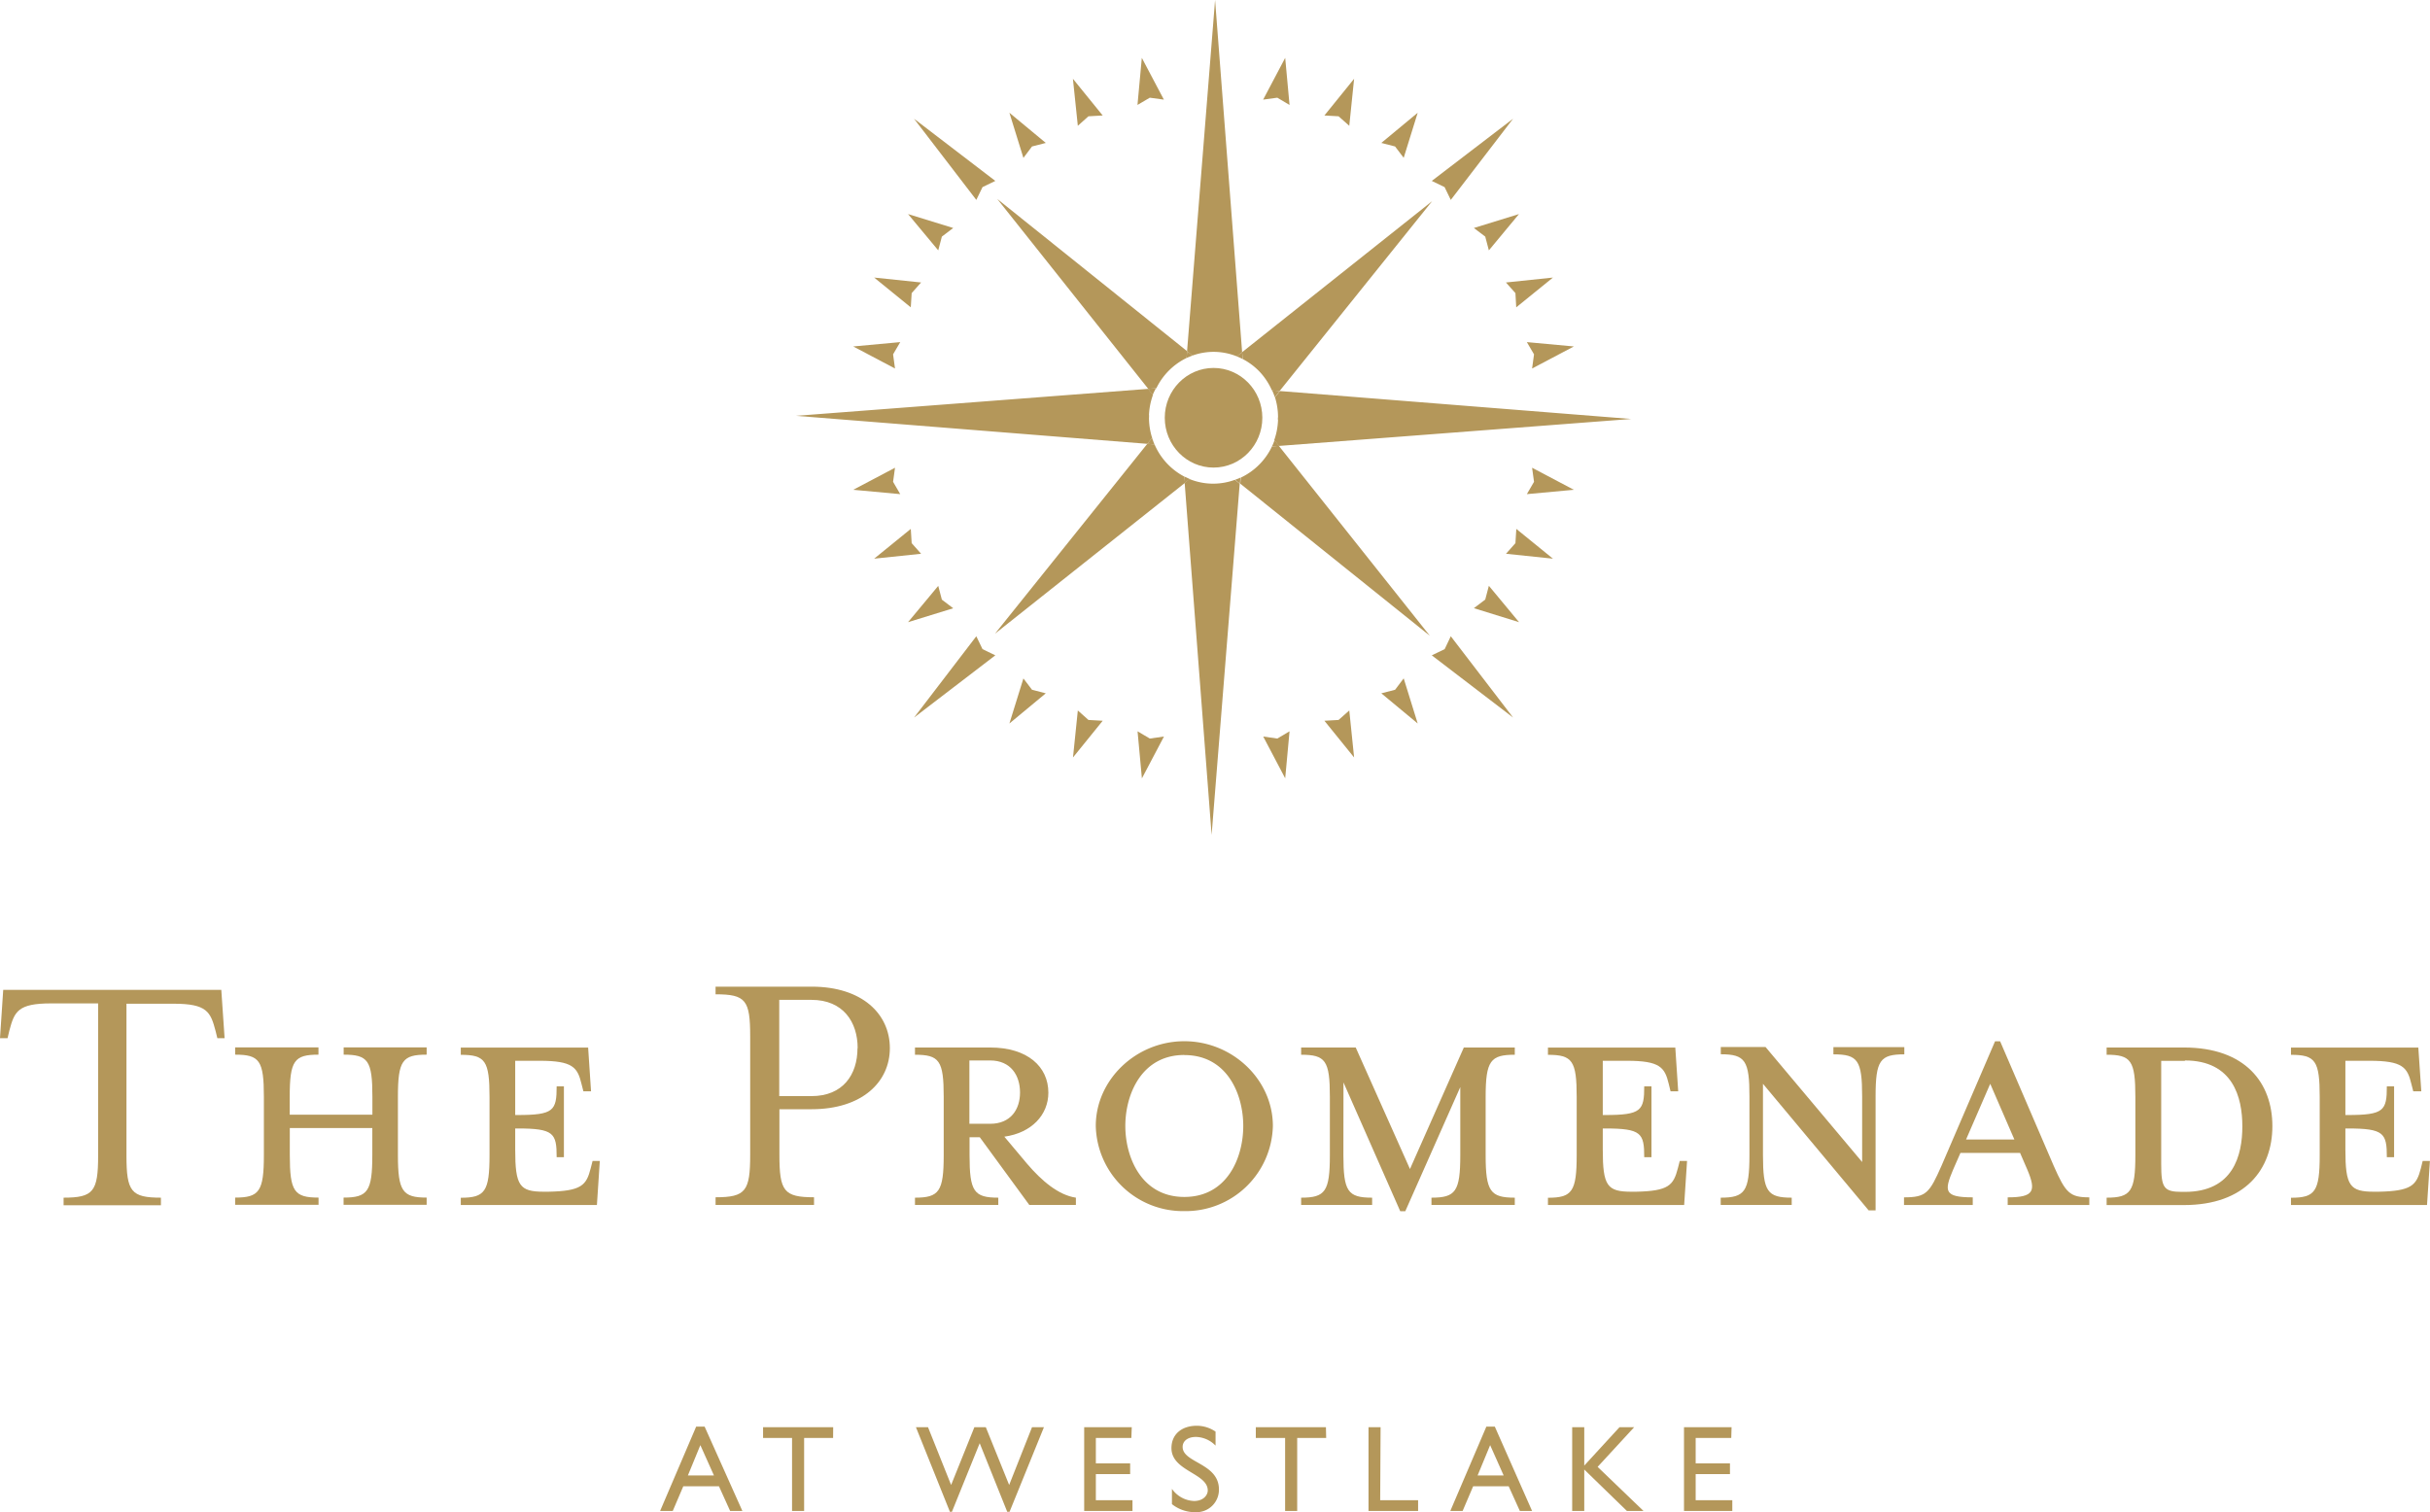 <svg xmlns="http://www.w3.org/2000/svg" viewBox="0 0 301.86 187.89"><defs><style>.cls-1{fill:#b4975a;}</style></defs><title>Asset 2</title><g id="Layer_2" data-name="Layer 2"><g id="Layer_1-2" data-name="Layer 1"><path class="cls-1" d="M92.22,187.75H90.7l-1.39-3.07H84.88l-1.31,3.07H82l4.48-10.48h1.05Zm-6.77-4.41h3.24L87,179.57Z"/><path class="cls-1" d="M103.49,178.68H99.89v9.07h-1.5v-9.07h-3.6v-1.34h8.71Z"/><path class="cls-1" d="M125.41,187.85h-.29l-3.42-8.52-3.45,8.52H118l-4.22-10.51h1.5l2.87,7.18,2.89-7.18h1.42l2.9,7.18,2.84-7.18h1.48Z"/><path class="cls-1" d="M140.54,178.68h-4.41v3.15h4.26v1.34h-4.26v3.24h4.55v1.34h-6V177.34h5.91Z"/><path class="cls-1" d="M151,179.63a3.5,3.5,0,0,0-2.44-1.08c-1,0-1.65.5-1.65,1.24,0,2,4.51,2,4.51,5.29a2.79,2.79,0,0,1-2.92,2.82,4.59,4.59,0,0,1-2.92-1V185a3.52,3.52,0,0,0,2.75,1.51c1.16,0,1.7-.73,1.7-1.31,0-2.15-4.51-2.4-4.51-5.26,0-1.7,1.25-2.78,3.16-2.78a4.16,4.16,0,0,1,2.32.73Z"/><path class="cls-1" d="M164.74,178.68h-3.6v9.07h-1.5v-9.07H156v-1.34h8.71Z"/><path class="cls-1" d="M171.45,186.41h4.71v1.34H170V177.34h1.5Z"/><path class="cls-1" d="M190.32,187.75H188.8l-1.39-3.07H183l-1.31,3.07h-1.53l4.48-10.48h1.05Zm-6.77-4.41h3.24l-1.68-3.77Z"/><path class="cls-1" d="M204.16,187.75H202.1l-5.3-5.15v5.15h-1.5V177.34h1.5v4.77l4.38-4.77H203l-4.54,4.93Z"/><path class="cls-1" d="M215.06,178.68h-4.42v3.15h4.26v1.34h-4.26v3.24h4.55v1.34h-6V177.34h5.91Z"/><path class="cls-1" d="M27.9,129H27l-.22-.89c-.62-2.37-1.07-3.39-5.18-3.39H15.71v18.88c0,4.46.58,5.22,4.28,5.22v.94H7.9v-.94c3.7,0,4.29-.76,4.29-5.22V124.68H6.34c-4.11,0-4.55,1-5.18,3.39L.94,129H0l.4-6H27.49Z"/><path class="cls-1" d="M46.26,138.51v-2.22c0-4.52-.54-5.24-3.57-5.24v-.9H53v.9c-3,0-3.57.72-3.57,5.24v7.23c0,4.52.59,5.29,3.57,5.29v.9H42.68v-.9c3,0,3.57-.77,3.57-5.29v-3.35H36v3.35c0,4.52.54,5.29,3.57,5.29v.9H29.21v-.9c3,0,3.57-.77,3.57-5.29v-7.23c0-4.52-.54-5.24-3.57-5.24v-.9H39.56v.9c-3,0-3.57.72-3.57,5.24v2.22Z"/><path class="cls-1" d="M73.38,145.16l.23-.9h.9l-.36,5.47H57.24v-.9c3,0,3.57-.77,3.57-5.29v-7.23c0-4.52-.54-5.24-3.57-5.24v-.9H73.06l.36,5.43h-.95l-.23-.9c-.5-2.08-1.09-2.89-5.2-2.89H64v6.74h.27c4.52,0,4.88-.54,4.88-3.57h.9v8.81h-.9c0-3-.36-3.57-4.88-3.57H64v2.62c0,4.52.54,5.24,3.57,5.24h.54C72.25,148,72.84,147.28,73.38,145.16Z"/><path class="cls-1" d="M110.54,130.24c0,4.2-3.44,7.59-9.72,7.59h-4v5.65c0,4.52.54,5.29,4.3,5.29v.95H88.89v-.95c3.75,0,4.3-.77,4.3-5.29V128.79c0-4.52-.54-5.24-4.3-5.24v-.95h11.94C107.11,122.6,110.54,126,110.54,130.24Zm-4,0c0-3.26-1.81-6-5.74-6h-4V136.2h4C104.71,136.2,106.52,133.54,106.52,130.24Z"/><path class="cls-1" d="M127.59,144.61c1.81,2.12,3.89,3.89,6.06,4.21v.9h-5.79l-6.15-8.41h-1.27v2.22c0,4.52.54,5.29,3.57,5.29v.9H113.66v-.9c3,0,3.57-.77,3.57-5.29v-7.23c0-4.52-.54-5.24-3.57-5.24v-.9H123c4.66,0,7.23,2.4,7.23,5.61,0,2.76-2.08,5-5.47,5.47ZM123,131.77h-2.58v7.87H123c2.53,0,3.71-1.76,3.71-3.89S125.55,131.77,123,131.77Z"/><path class="cls-1" d="M147.12,150.49a10.84,10.84,0,0,1-11-10.58c0-5.74,5-10.53,11-10.53s11,4.79,11,10.53A10.84,10.84,0,0,1,147.12,150.49Zm0-19.4c-5.34,0-7.33,4.93-7.33,8.82s2,8.82,7.33,8.82,7.32-4.88,7.32-8.82S152.45,131.1,147.12,131.1Z"/><path class="cls-1" d="M166.88,143.53c0,4.52.54,5.29,3.57,5.29v.9h-8.82v-.9c3,0,3.57-.77,3.57-5.29v-7.23c0-4.52-.54-5.24-3.57-5.24v-.9h6.78l6.74,15.1,6.69-15.1h6.33v.9c-3,0-3.62.72-3.62,5.24v7.23c0,4.52.59,5.29,3.62,5.29v.9H177.82v-.9c3,0,3.58-.77,3.58-5.29v-8.45l-6.83,15.42h-.63l-7.05-16Z"/><path class="cls-1" d="M208.43,145.16l.23-.9h.91l-.36,5.47H192.29v-.9c3,0,3.57-.77,3.57-5.29v-7.23c0-4.52-.54-5.24-3.57-5.24v-.9h15.82l.36,5.43h-.95l-.22-.9c-.5-2.08-1.09-2.89-5.2-2.89h-3v6.74h.27c4.52,0,4.88-.54,4.88-3.57h.9v8.81h-.9c0-3-.36-3.57-4.88-3.57h-.27v2.62c0,4.52.54,5.24,3.57,5.24h.54C207.3,148,207.88,147.28,208.43,145.16Z"/><path class="cls-1" d="M213.76,131v-.9h5.56l12,14.29v-8.14c0-4.52-.54-5.24-3.57-5.24v-.9h8.81v.9c-3,0-3.57.72-3.57,5.24v14.15h-.86L219,134.67v8.86c0,4.52.54,5.29,3.57,5.29v.9h-8.82v-.9c3,0,3.57-.77,3.57-5.29v-7.23C217.33,131.77,216.79,131,213.76,131Z"/><path class="cls-1" d="M242.62,145.34c-1.13,2.67-1.13,3.44,2.44,3.44v.95h-8.54v-.95c2.76,0,3.16-.54,4.66-3.93l6.65-15.46h.63l6.65,15.46c1.49,3.39,2,3.93,4.43,3.93v.95H249.4v-.95c3.25,0,3.57-.77,2.44-3.44l-.9-2.08h-7.41Zm4.61-10.67-3,6.92h6Z"/><path class="cls-1" d="M261.69,148.82c3,0,3.57-.77,3.57-5.29v-7.23c0-4.52-.54-5.24-3.57-5.24v-.9h9.59c7.68,0,11,4.43,11,9.77s-3.35,9.81-11,9.81h-9.59Zm9.72-17h-2.94v12.84c0,2.94.32,3.44,2.58,3.44h.36c6,0,7.14-4.52,7.14-8.14S277.38,131.77,271.41,131.77Z"/><path class="cls-1" d="M300.73,145.16l.22-.9h.9l-.36,5.47H284.59v-.9c3,0,3.57-.77,3.57-5.29v-7.23c0-4.52-.54-5.24-3.57-5.24v-.9h15.82l.37,5.43h-1l-.23-.9c-.5-2.08-1.08-2.89-5.2-2.89h-3v6.74h.27c4.52,0,4.88-.54,4.88-3.57h.9v8.81h-.9c0-3-.36-3.57-4.88-3.57h-.27v2.62c0,4.52.54,5.24,3.57,5.24h.54C299.59,148,300.18,147.28,300.73,145.16Z"/><path class="cls-1" d="M156.54,46.26h0l0,0Z"/><path class="cls-1" d="M158.75,52.18l.06-.18-.05-.16s0,0,0,.07S158.75,52.09,158.75,52.18Z"/><path class="cls-1" d="M142.68,51.74l.05.15c0-.12,0-.23,0-.35Z"/><path class="cls-1" d="M147.4,44.48l.07-.84L123.88,24.72l18.76,23.6,1-.07A8.11,8.11,0,0,1,147.4,44.48Z"/><path class="cls-1" d="M158,55.49a8.12,8.12,0,0,1-3.87,3.86l-.06.75L177.62,79l-18.76-23.6Z"/><path class="cls-1" d="M142.73,51.91v-.17l0-.2a8.31,8.31,0,0,1,.49-2.46l-.6-.76L98.88,51.67l43.64,3.48.6-.74A8.33,8.33,0,0,1,142.73,51.91Z"/><path class="cls-1" d="M143.59,48.25l-1,.07.6.76A8.25,8.25,0,0,1,143.59,48.25Z"/><path class="cls-1" d="M158.76,51.84v.34a8.33,8.33,0,0,1-.47,2.5l.58.73,43.76-3.35L159,48.59l-.62.77A8.29,8.29,0,0,1,158.76,51.84Z"/><path class="cls-1" d="M158,55.49l.91-.07-.58-.73A8.13,8.13,0,0,1,158,55.49Z"/><path class="cls-1" d="M150.75,60.1a7.83,7.83,0,0,1-3-.58l-.59.47,3.35,43.75L154,60.1l-.6-.48A7.85,7.85,0,0,1,150.75,60.1Z"/><path class="cls-1" d="M153.43,59.62l.6.48.06-.75C153.87,59.45,153.65,59.54,153.43,59.62Z"/><path class="cls-1" d="M150.75,43.72a7.82,7.82,0,0,1,2.89.56l.66-.52L150.94,0l-3.48,43.64.67.54A7.84,7.84,0,0,1,150.75,43.72Z"/><path class="cls-1" d="M148.14,44.18l-.67-.54-.07.84A7.32,7.32,0,0,1,148.14,44.18Z"/><path class="cls-1" d="M143.42,55.22l-.9-.07L123.6,78.74,147.2,60l-.06-.77A8.14,8.14,0,0,1,143.42,55.22Z"/><path class="cls-1" d="M143.11,54.41l-.6.74.9.07A8.33,8.33,0,0,1,143.11,54.41Z"/><path class="cls-1" d="M147.14,59.22l.06.77.59-.47C147.57,59.43,147.35,59.33,147.14,59.22Z"/><path class="cls-1" d="M156.53,46.25h0A8.19,8.19,0,0,1,158,48.51l.95.08L177.9,25l-23.6,18.76.07.85A8,8,0,0,1,156.53,46.25Z"/><path class="cls-1" d="M158.36,49.36l.62-.77-.95-.08A7.79,7.79,0,0,1,158.36,49.36Z"/><path class="cls-1" d="M154.36,44.61l-.07-.85-.66.52A7.93,7.93,0,0,1,154.36,44.61Z"/><polygon class="cls-1" points="121.28 79.06 113.55 89.16 123.64 81.43 122.05 80.66 121.28 79.06"/><polygon class="cls-1" points="180.22 24.84 187.96 14.75 177.86 22.48 179.45 23.25 180.22 24.84"/><polygon class="cls-1" points="179.46 80.66 177.86 81.43 187.96 89.16 180.22 79.06 179.46 80.66"/><polygon class="cls-1" points="122.05 23.25 123.64 22.48 113.54 14.75 121.28 24.84 122.05 23.25"/><polygon class="cls-1" points="113.25 36.42 114.42 35.1 108.59 34.49 113.14 38.19 113.25 36.42"/><polygon class="cls-1" points="188.25 67.49 187.08 68.81 192.91 69.42 188.36 65.72 188.25 67.49"/><polygon class="cls-1" points="133.89 88.28 133.29 94.12 136.98 89.56 135.21 89.46 133.89 88.28"/><polygon class="cls-1" points="167.61 15.63 168.21 9.79 164.52 14.35 166.28 14.45 167.61 15.63"/><polygon class="cls-1" points="113.25 67.49 113.14 65.72 108.59 69.42 114.42 68.81 113.25 67.49"/><polygon class="cls-1" points="188.25 36.42 188.35 38.19 192.91 34.49 187.07 35.1 188.25 36.42"/><polygon class="cls-1" points="166.28 89.46 164.52 89.56 168.21 94.12 167.61 88.28 166.28 89.46"/><polygon class="cls-1" points="135.21 14.45 136.98 14.35 133.28 9.79 133.89 15.63 135.21 14.45"/><polygon class="cls-1" points="144.58 12.38 141.84 7.19 141.3 13.04 142.83 12.14 144.58 12.38"/><polygon class="cls-1" points="156.92 91.52 159.65 96.71 160.19 90.87 158.67 91.77 156.92 91.52"/><polygon class="cls-1" points="105.99 60.86 111.83 61.4 110.94 59.87 111.18 58.12 105.99 60.86"/><polygon class="cls-1" points="195.51 43.05 189.67 42.51 190.56 44.03 190.32 45.79 195.51 43.05"/><polygon class="cls-1" points="117 29.4 118.41 28.33 112.8 26.6 116.55 31.11 117 29.4"/><polygon class="cls-1" points="184.5 74.5 183.09 75.57 188.7 77.31 184.95 72.79 184.5 74.5"/><polygon class="cls-1" points="127.13 84.3 125.39 89.9 129.91 86.15 128.2 85.71 127.13 84.3"/><polygon class="cls-1" points="174.37 19.61 176.11 14.01 171.59 17.76 173.3 18.2 174.37 19.61"/><polygon class="cls-1" points="110.94 44.03 111.83 42.51 105.99 43.05 111.18 45.79 110.94 44.03"/><polygon class="cls-1" points="190.56 59.87 189.67 61.4 195.51 60.86 190.32 58.12 190.56 59.87"/><polygon class="cls-1" points="141.31 90.87 141.85 96.72 144.59 91.52 142.83 91.77 141.31 90.87"/><polygon class="cls-1" points="160.19 13.04 159.65 7.19 156.91 12.38 158.67 12.14 160.19 13.04"/><polygon class="cls-1" points="117 74.51 116.55 72.8 112.8 77.31 118.41 75.58 117 74.51"/><polygon class="cls-1" points="184.5 29.4 184.95 31.11 188.69 26.6 183.09 28.33 184.5 29.4"/><polygon class="cls-1" points="173.3 85.71 171.59 86.15 176.11 89.9 174.37 84.29 173.3 85.71"/><polygon class="cls-1" points="128.2 18.2 129.91 17.76 125.39 14.01 127.13 19.62 128.2 18.2"/><path class="cls-1" d="M148.14,44.18a7.32,7.32,0,0,0-.74.3"/><path class="cls-1" d="M143.11,54.41a8.33,8.33,0,0,0,.31.81"/><ellipse class="cls-1" cx="150.75" cy="51.91" rx="6.06" ry="6.19"/></g></g></svg>